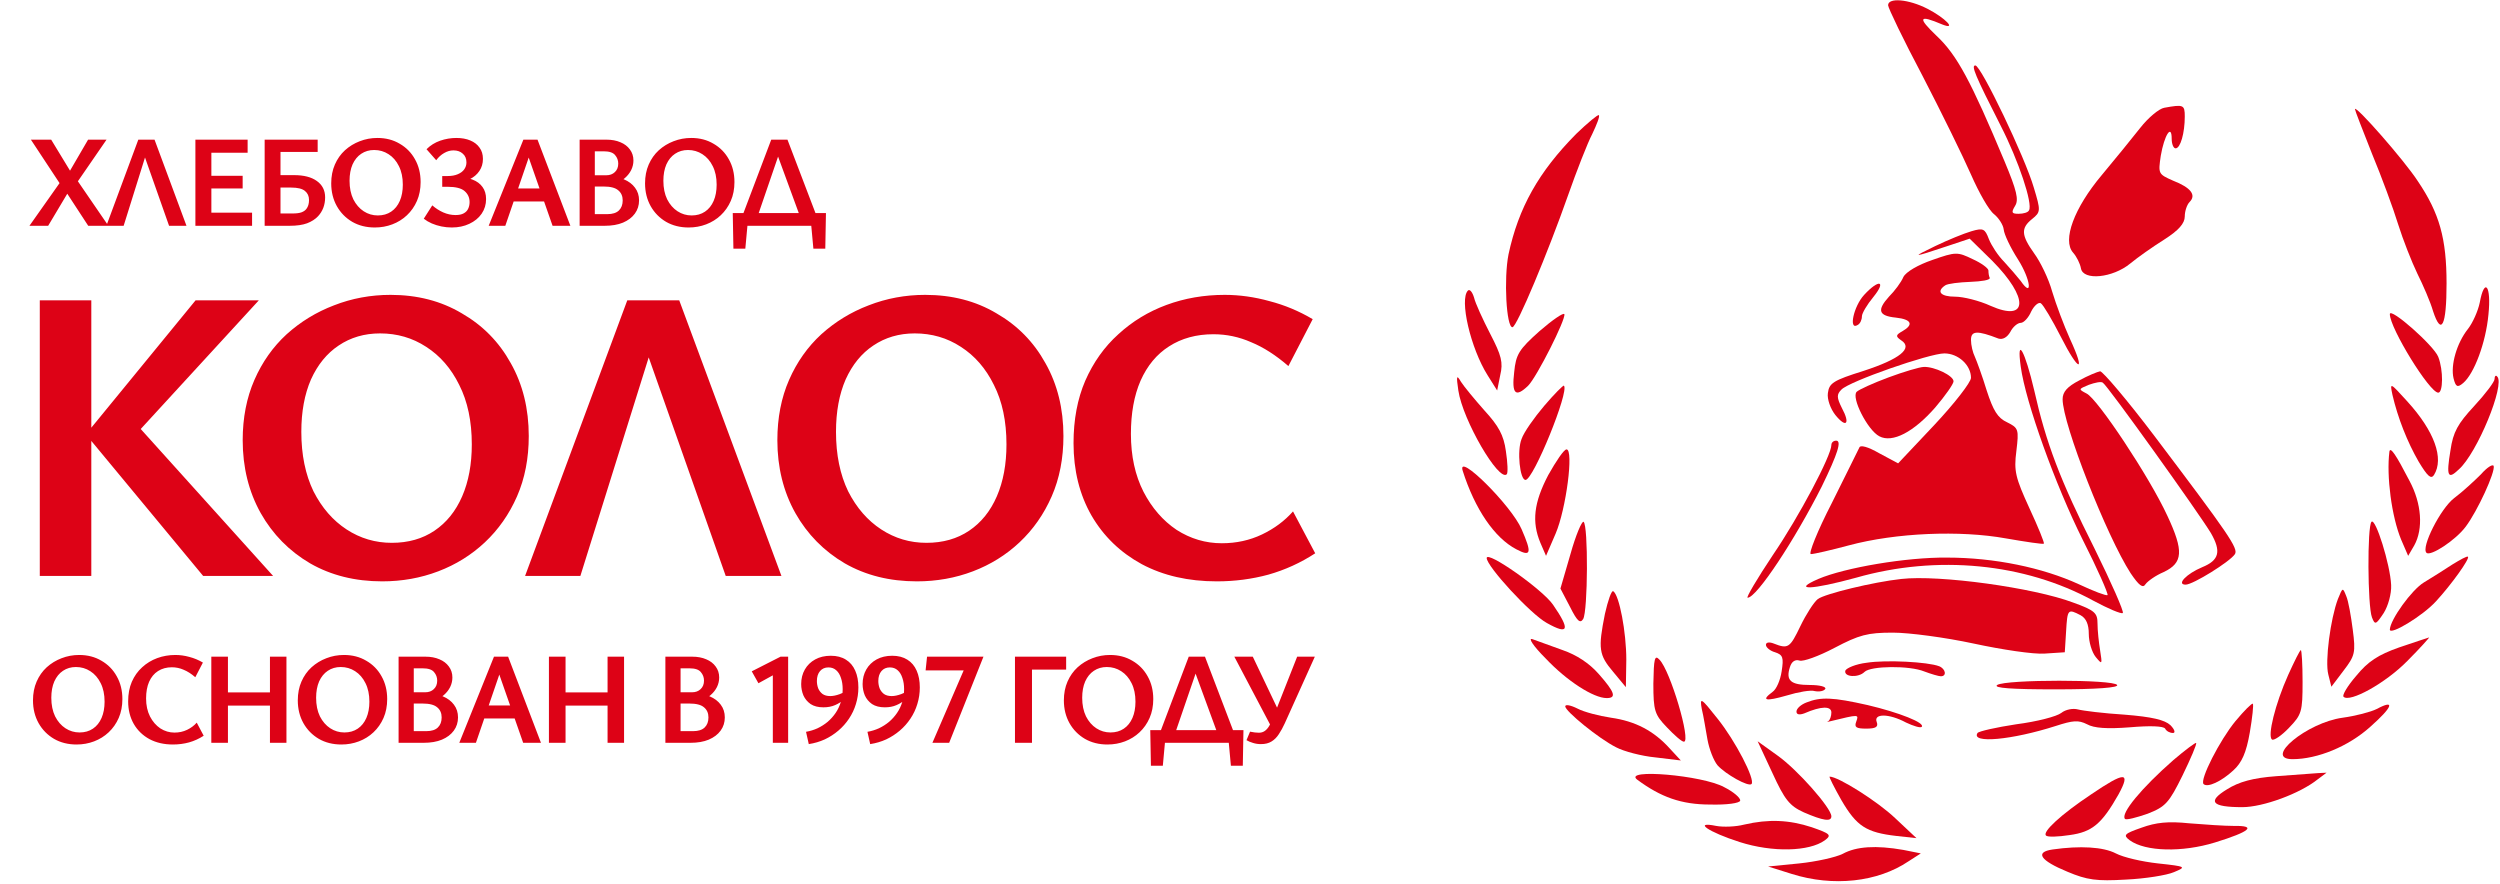 <?xml version="1.0" encoding="UTF-8"?> <svg xmlns="http://www.w3.org/2000/svg" width="764" height="270" viewBox="0 0 764 270" fill="none"><g clip-path="url(#clip0_2_2)"><path d="M577 1.601C577 2.401 581.667 12.134 587.533 23.201C593.267 34.267 599.933 47.867 602.333 53.334C604.733 58.801 607.8 64.267 609.4 65.467C610.867 66.667 612.2 68.801 612.333 70.134C612.467 71.601 614.333 75.601 616.733 79.334C620.6 85.467 621.267 91.334 617.533 85.867C616.467 84.534 614.2 81.867 612.467 80.001C610.6 78.134 608.6 75.067 607.8 73.067C606.6 69.867 606.067 69.601 602.467 70.667C600.2 71.334 595.267 73.334 591.4 75.201C583.933 78.801 584.333 78.801 595.133 75.201L601.933 72.934L608.867 79.734C620.067 91.067 619.8 98.534 608.333 93.467C604.867 91.867 599.933 90.667 597.533 90.667C593 90.667 591.667 89.067 594.467 87.201C595.267 86.667 598.733 86.267 602.2 86.134C605.533 86.001 608.2 85.601 608.067 84.934C607.8 84.401 607.667 83.467 607.667 82.667C607.667 82.001 605.533 80.401 602.867 79.201C598.2 76.934 597.667 76.934 590.467 79.467C586.2 80.934 582.467 83.067 581.667 84.667C581 86.267 579 88.934 577.267 90.667C573.533 94.801 574.067 96.534 579.4 97.067C584.2 97.601 584.867 99.201 581.4 101.201C579.267 102.401 579.267 102.801 581 104.001C584.733 106.401 580.6 109.734 569.533 113.334C560.2 116.267 559 117.067 558.6 120.134C558.333 122.001 559.4 124.934 560.867 126.801C564.2 130.934 565.533 129.601 562.867 124.667C561.267 121.467 561.267 120.534 562.733 119.067C565.133 116.534 589.667 108.001 594.2 108.001C598.467 108.001 602.333 111.601 602.333 115.467C602.333 116.801 597.267 123.334 591.133 129.867L580.067 141.601L574.333 138.534C570.867 136.534 568.467 135.867 568.2 136.801C567.8 137.601 564.067 145.201 559.8 153.734C555.4 162.267 552.6 169.334 553.4 169.334C554.333 169.334 559.533 168.134 565 166.667C579.4 162.801 599 162.001 613 164.534C619.133 165.601 624.467 166.401 624.6 166.134C624.867 166.001 622.867 161.067 620.2 155.334C615.933 146.001 615.4 144.001 616.2 137.867C617 131.201 616.867 130.801 613.4 129.067C610.467 127.734 609.133 125.467 607.133 119.334C605.8 114.934 604.067 110.267 603.533 109.067C602.867 107.734 602.333 105.467 602.333 103.867C602.333 101.067 604.2 100.934 610.733 103.467C612.067 103.867 613.4 103.067 614.333 101.467C615.133 99.867 616.6 98.667 617.533 98.667C618.467 98.667 619.933 97.067 620.733 95.201C621.667 93.334 623 92.267 623.667 92.667C624.467 93.201 627.133 97.734 629.8 102.934C635.267 113.734 637.533 114.267 632.6 103.601C630.733 99.467 628.333 93.067 627.133 89.067C626.067 85.201 623.533 80.001 621.667 77.467C617.667 71.867 617.533 69.734 621 66.934C623.667 64.801 623.667 64.401 621.533 57.334C618.867 48.134 605.4 20.001 603.667 20.001C602.333 20.001 603.533 22.934 611.4 38.401C616.867 49.067 621.267 62.267 620.067 64.267C619.8 64.934 618.333 65.334 616.867 65.334C614.733 65.334 614.6 64.934 615.8 62.934C617 61.067 616.333 58.267 612.6 49.334C602.333 24.801 598.067 16.801 591.8 10.934C585.933 5.334 586.333 4.401 593.533 7.467C598.2 9.334 594.467 5.467 589 2.667C583.267 -0.266 577 -0.799 577 1.601Z" fill="#DD0216"></path><path d="M661.401 32.934C659.801 33.2 656.467 36 654.067 39.067C651.667 42.133 646.334 48.667 642.334 53.467C633.801 63.6 630.201 73.467 633.534 77.2C634.601 78.4 635.667 80.534 635.934 82C636.601 85.867 645.667 84.933 651.001 80.534C653.267 78.667 657.801 75.467 661.401 73.2C665.801 70.4 667.667 68.267 667.667 66.133C667.667 64.534 668.334 62.533 669.134 61.733C671.267 59.6 669.534 57.334 664.067 55.2C659.534 53.2 659.534 53.067 660.334 47.6C661.401 41.334 663.667 37.733 663.667 42.4C663.667 44 664.201 45.334 664.867 45.334C666.334 45.334 667.667 40.667 667.667 35.6C667.667 32 667.267 31.867 661.401 32.934Z" fill="#DD0216"></path><path d="M719.667 33.334C719.667 33.734 722.067 39.867 724.867 46.934C727.8 54.001 731.4 63.734 732.867 68.534C734.334 73.201 737 80.001 738.734 83.601C740.467 87.067 742.734 92.267 743.534 95.067C746.067 102.801 747.667 99.601 747.667 86.668C747.667 72.934 745.534 65.201 738.867 55.334C734.6 48.801 719.8 32.001 719.667 33.334Z" fill="#DD0216"></path><path d="M481.667 40.933C470.2 52.533 464.067 63.467 461 77.733C459.533 85.2 460.333 100 462.2 100C463.533 100 473.133 76.933 479.133 59.867C481.8 52.267 485.133 43.733 486.6 40.933C487.933 38.133 489 35.467 488.6 35.2C488.333 34.933 485.267 37.467 481.667 40.933Z" fill="#DD0216"></path><path d="M569.667 90.134C566.467 93.6 564.867 101.067 567.667 99.334C568.467 98.934 569 97.734 569 96.667C569 95.734 570.6 93.067 572.467 90.8C576.6 85.734 574.2 85.2 569.667 90.134Z" fill="#DD0216"></path><path d="M448.6 88.801C445.933 91.467 449.4 106.401 454.6 114.667L457.533 119.334L458.466 114.667C459.4 110.801 458.866 108.667 455.4 102.001C453.133 97.601 450.866 92.667 450.466 90.934C449.933 89.201 449.133 88.267 448.6 88.801Z" fill="#DD0216"></path><path d="M757.8 92.534C757.266 95.067 755.666 98.668 754.2 100.534C750.733 104.934 748.866 111.601 749.8 115.601C750.466 118.268 751 118.534 752.733 117.068C756.066 114.268 759.666 104.801 760.466 96.134C761.4 87.334 759.266 84.534 757.8 92.534Z" fill="#DD0216"></path><path d="M470.467 101.2C464.201 106.8 463.267 108.267 462.734 113.734C461.934 120.4 463.134 121.6 467.001 117.867C469.667 115.2 478.601 97.467 478.067 96.001C477.801 95.467 474.467 97.734 470.467 101.2Z" fill="#DD0216"></path><path d="M730.334 96C730.334 100.267 742.467 120 745.134 120C746.601 120 746.734 113.2 745.134 109.067C743.801 105.6 730.334 93.733 730.334 96Z" fill="#DD0216"></path><path d="M617.533 112.001C619 122.934 628.2 148.401 636.467 164.934C641 173.868 644.333 181.468 644.067 181.868C643.667 182.134 639.8 180.668 635.267 178.534C624.2 173.468 609.533 170.401 595 170.401C582.6 170.268 563.8 173.468 555.667 176.934C547.4 180.534 553.667 180.268 567.267 176.534C592.067 169.468 618.733 172.134 639.533 183.468C644.2 186.001 648.333 187.734 648.733 187.334C649.133 186.934 645.267 178.134 640.067 167.601C629.533 146.668 625.267 135.334 621.667 119.334C618.867 107.334 616.2 102.401 617.533 112.001Z" fill="#DD0216"></path><path d="M577.134 115.334C572.467 117.067 568.067 119.067 567.401 119.734C565.667 121.467 570.734 131.467 574.334 133.334C578.334 135.467 584.867 132.001 591.401 124.534C594.467 120.934 597.001 117.334 597.001 116.534C597.001 114.801 591.134 112.001 587.934 112.134C586.734 112.134 581.801 113.601 577.134 115.334Z" fill="#DD0216"></path><path d="M635.401 116.267C631.801 118.134 630.334 119.734 630.334 122.001C630.334 129.601 643.801 163.867 651.134 175.201C653.667 178.934 654.867 179.867 655.667 178.534C656.334 177.601 658.734 175.867 661.267 174.801C667.134 172.001 667.401 168.401 662.334 157.601C656.867 145.734 641.001 121.867 637.667 120.267C635.134 118.934 635.134 118.934 638.334 117.601C640.201 116.934 642.067 116.534 642.601 116.934C643.934 117.601 672.067 156.934 675.667 162.934C678.867 168.534 678.201 171.201 673.001 173.334C668.201 175.334 665.001 178.667 667.934 178.667C670.201 178.667 681.534 171.601 683.001 169.334C684.067 167.601 681.134 163.334 658.467 133.334C650.201 122.401 642.601 113.467 641.801 113.467C641.001 113.601 638.067 114.801 635.401 116.267Z" fill="#DD0216"></path><path d="M445.667 119.334C447 128.401 458.067 147.334 460.467 144.934C460.867 144.534 460.734 141.334 460.2 137.867C459.534 132.934 457.933 130.134 453.667 125.467C450.6 122.001 447.4 118.134 446.467 116.667C445.134 114.401 445 114.801 445.667 119.334Z" fill="#DD0216"></path><path d="M762.334 115.867C762.334 116.667 759.534 120.4 756.067 124.134C751.134 129.467 749.667 132 748.867 137.6C747.534 145.6 748.067 146.667 751.4 143.467C757 138.534 765.667 117.467 763.134 115.067C762.734 114.534 762.334 114.934 762.334 115.867Z" fill="#DD0216"></path><path d="M471.933 124C468.867 127.6 465.667 132.134 465 134.134C463.533 137.734 464.467 146.667 466.2 146.667C468.6 146.667 479.667 119.467 477.933 117.867C477.8 117.6 475 120.4 471.933 124Z" fill="#DD0216"></path><path d="M731.133 120.667C732.733 127.6 735.667 135.067 739.133 141.067C741.8 145.467 742.867 146.534 743.8 145.2C747 140.134 743.933 131.734 735.667 122.667C730.333 116.8 730.333 116.8 731.133 120.667Z" fill="#DD0216"></path><path d="M559.667 136C559.667 139.2 549.8 157.867 541.8 169.6C537 176.8 533.534 182.667 534.067 182.667C536.867 182.667 548.6 164.8 556.734 148.667C561.667 138.534 562.867 134.667 561.134 134.667C560.334 134.667 559.667 135.2 559.667 136Z" fill="#DD0216"></path><path d="M473.133 145.201C468.733 153.601 468.067 159.467 470.733 165.867L472.467 169.867L475.4 163.067C478.6 155.601 481 137.334 478.733 137.334C477.933 137.334 475.533 140.934 473.133 145.201Z" fill="#DD0216"></path><path d="M730.201 138.001C729.267 145.467 730.867 157.867 733.801 164.934L735.934 169.867L737.801 166.667C740.601 161.601 740.067 153.867 736.334 146.934C732.201 138.934 730.467 136.401 730.201 138.001Z" fill="#DD0216"></path><path d="M447 143.867C450.733 155.6 456.733 164.4 463.4 167.867C467.933 170.267 468.2 169.067 465 161.733C461.933 154.533 445.133 137.867 447 143.867Z" fill="#DD0216"></path><path d="M758.2 144.934C756.2 146.934 752.6 150.267 749.933 152.267C745.8 155.467 739.8 167.334 741.533 168.934C742.733 170.134 750.466 165.067 753.533 160.934C757.133 156.134 762.6 144.267 762.066 142.401C761.8 141.734 760.066 142.801 758.2 144.934Z" fill="#DD0216"></path><path d="M479.934 169.333L476.867 179.867L479.8 185.467C481.934 189.733 482.867 190.667 483.8 189.2C485.267 186.933 485.4 160.4 483.934 159.467C483.4 159.2 481.534 163.6 479.934 169.333Z" fill="#DD0216"></path><path d="M724.734 159.467C723.4 160.8 723.534 185.2 724.867 188.667C725.8 191.067 726.067 190.934 728.467 187.334C729.8 185.2 730.867 181.467 730.734 178.8C730.467 172.534 725.934 158.134 724.734 159.467Z" fill="#DD0216"></path><path d="M454.334 170.533C454.334 173.067 467.801 187.733 472.734 190.4C479.401 194.133 479.934 192.533 474.601 184.8C471.401 180.133 454.334 168.133 454.334 170.533Z" fill="#DD0216"></path><path d="M749.401 172.534C747.001 174.134 743.134 176.534 740.734 178C737.001 180.267 730.467 189.334 730.334 192.4C730.334 194.267 740.334 188.267 744.467 183.734C749.134 178.667 754.867 170.667 754.201 170.134C753.934 169.867 751.801 171.067 749.401 172.534Z" fill="#DD0216"></path><path d="M581 176.934C572.467 177.867 557.667 181.467 555.534 183.067C554.334 184 551.934 187.734 550.2 191.334C547 198 546.467 198.4 542.067 196.667C540.734 196.134 539.667 196.267 539.667 197.067C539.667 197.867 541 198.934 542.467 199.334C544.867 200.134 545.134 200.934 544.467 205.2C544.067 207.867 542.867 210.667 541.667 211.467C538.067 214.134 539.534 214.4 546.067 212.534C549.534 211.467 553.4 210.8 554.6 211.2C555.934 211.467 557.4 211.2 557.8 210.534C558.2 209.867 556.067 209.334 553.134 209.334C547.267 209.334 545.667 208 547 203.867C547.534 202.134 548.6 201.467 549.934 201.867C551 202.267 555.8 200.534 560.6 198C568.2 194 570.734 193.334 578.467 193.334C583.4 193.334 594.467 194.8 603.134 196.667C611.8 198.534 621.534 200 624.867 199.734L631 199.334L631.4 192.934C631.8 186.134 631.934 186 635.8 188C637.534 188.934 638.334 190.8 638.334 193.734C638.334 196.134 639.267 199.334 640.467 200.8C642.467 203.2 642.467 203.067 641.8 198.8C641.4 196.4 641 192.667 641 190.534C641 187.334 640.2 186.534 633.534 184.134C621.534 179.6 592.6 175.6 581 176.934Z" fill="#DD0216"></path><path d="M490.467 187.6C488.334 198.267 488.6 200.133 493 205.333L496.867 210L497 201.6C497 193.2 494.867 181.867 493 180.667C492.467 180.4 491.4 183.467 490.467 187.6Z" fill="#DD0216"></path><path d="M714.467 183.067C712.2 189.067 710.467 202.134 711.534 206.134L712.467 209.867L716.2 204.934C719.667 200.401 719.934 199.467 719 192.401C718.467 188.267 717.667 183.601 717 182.134C715.934 179.467 715.934 179.467 714.467 183.067Z" fill="#DD0216"></path><path d="M472.333 201.201C478.867 208.134 487 213.334 491 213.334C494.067 213.334 493.533 211.601 488.6 206.001C485.667 202.667 481.8 200.134 477.533 198.667C473.933 197.334 469.8 195.867 468.333 195.334C466.867 194.801 468.467 197.334 472.333 201.201Z" fill="#DD0216"></path><path d="M733.133 197.868C726.733 200.134 723.667 202.134 720.067 206.534C717.4 209.601 715.667 212.534 716.2 212.934C718.067 214.801 729 208.801 735.667 202.001C739.667 198.001 742.6 194.668 742.333 194.801C741.933 194.934 737.8 196.268 733.133 197.868Z" fill="#DD0216"></path><path d="M699.267 206.267C695.267 215.2 692.867 225.067 694.334 226C694.867 226.4 697.267 224.8 699.534 222.4C703.4 218.4 703.667 217.467 703.667 208.4C703.667 203.067 703.4 198.667 703.134 198.667C702.867 198.667 701.134 202.134 699.267 206.267Z" fill="#DD0216"></path><path d="M505.267 208.934C505.267 217.2 505.667 218.4 509.4 222.267C511.667 224.667 513.933 226.667 514.6 226.667C516.867 226.667 510.467 204.934 507.133 201.6C505.667 200 505.4 201.2 505.267 208.934Z" fill="#DD0216"></path><path d="M570.467 202.534C567.134 202.934 564.334 204.134 563.934 204.934C563.401 206.934 567.934 207.2 569.801 205.334C571.667 203.467 583.534 203.334 588.067 205.2C590.201 206 592.467 206.667 593.134 206.667C595.001 206.667 594.601 204.4 592.601 203.6C589.134 202.267 576.334 201.6 570.467 202.534Z" fill="#DD0216"></path><path d="M610.334 209.334C609 210.267 614.867 210.667 628.067 210.667C640.867 210.667 647.534 210.134 647 209.334C645.934 207.6 613 207.6 610.334 209.334Z" fill="#DD0216"></path><path d="M520.067 216.667C520.601 218.8 521.267 223.067 521.801 226C522.334 228.933 523.667 232.4 524.867 233.867C527.401 236.667 534.334 240.533 535.267 239.6C536.467 238.267 530.334 226.4 524.867 219.6C519.801 213.2 519.401 212.933 520.067 216.667Z" fill="#DD0216"></path><path d="M552.067 214.667C550.333 215.334 549 216.534 549 217.467C549 218.4 549.933 218.534 551.4 218C556.6 215.734 559.667 215.734 559.667 217.734C559.667 218.8 559.267 220 558.733 220.4C558.067 220.667 558.467 220.667 559.4 220.4C568.2 218.267 568.067 218.267 567.267 220.534C566.6 222.267 567.267 222.667 570.333 222.667C573.267 222.667 574.067 222.134 573.533 220.667C572.467 218 577.267 218 582.467 220.8C584.733 221.867 586.867 222.534 587.267 222.134C588.467 220.934 580.333 217.734 570.733 215.467C560.067 213.067 556.467 212.934 552.067 214.667Z" fill="#DD0216"></path><path d="M478.334 215.867C478.334 217.334 488.601 225.734 493.934 228.4C496.201 229.6 501.667 231.067 505.934 231.467L513.667 232.4L510.334 228.8C505.401 223.334 499.801 220.4 492.334 219.334C488.734 218.8 484.067 217.6 482.067 216.534C479.934 215.467 478.334 215.2 478.334 215.867Z" fill="#DD0216"></path><path d="M683.134 220.4C678.334 226.267 672.2 238.267 673.4 239.6C674.6 240.8 678.867 238.8 682.467 235.467C685.134 233.067 686.467 230 687.534 223.867C688.334 219.2 688.734 215.334 688.467 215.067C688.2 214.8 685.8 217.2 683.134 220.4Z" fill="#DD0216"></path><path d="M726.334 216.667C724.467 217.6 719.8 218.8 715.934 219.333C705 220.8 691.534 232 700.6 232C708.2 232 717.667 228.133 724.334 222.133C731.267 216 732.067 213.6 726.334 216.667Z" fill="#DD0216"></path><path d="M629.934 217.867C628.601 218.934 622.467 220.534 616.201 221.334C610.067 222.267 604.734 223.467 604.334 224C602.201 227.334 614.867 226.134 628.201 221.867C633.534 220.134 635.134 220 637.801 221.334C639.934 222.534 643.934 222.8 650.867 222.267C657.001 221.734 661.134 221.867 661.667 222.667C662.067 223.467 663.134 224 664.067 224C664.867 224 664.601 222.934 663.267 221.6C661.534 220 657.667 219.067 649.267 218.4C642.867 218 636.467 217.2 635.001 216.8C633.534 216.4 631.267 216.8 629.934 217.867Z" fill="#DD0216"></path><path d="M541.667 236.267C545.4 244.401 546.867 246.267 551.267 248.267C557.134 250.801 559.667 251.201 559.667 249.467C559.667 246.934 549.267 235.201 543.267 230.934L537.134 226.534L541.667 236.267Z" fill="#DD0216"></path><path d="M664.2 232.267C654.467 240.8 647.933 248.667 649.4 250.267C649.8 250.667 652.867 249.867 656.333 248.667C661.8 246.534 662.867 245.334 667 236.934C669.533 231.734 671.4 227.334 671.133 227.067C671 226.8 667.8 229.2 664.2 232.267Z" fill="#DD0216"></path><path d="M500.333 238.267C507.533 243.601 513.8 245.867 522.6 245.867C527.667 246.001 531.667 245.467 531.8 244.667C531.933 243.867 529.8 242.001 526.867 240.534C520.333 236.934 495.8 234.801 500.333 238.267Z" fill="#DD0216"></path><path d="M695.666 237.2C688.466 237.734 684.2 238.934 680.6 241.2C674.466 244.934 675.8 246.667 685.266 246.667C691.533 246.667 702.866 242.534 708.333 238.134L711 236.134L708.333 236.267C706.866 236.4 701.133 236.8 695.666 237.2Z" fill="#DD0216"></path><path d="M562.734 244.534C567.4 252.534 570.334 254.4 579.534 255.467L585.667 256.134L579.134 250C573.8 244.934 561.8 237.334 559.134 237.334C558.867 237.334 560.467 240.534 562.734 244.534Z" fill="#DD0216"></path><path d="M639 242.8C629.8 248.933 624.066 254.267 625.266 255.333C625.666 255.867 629 255.733 632.466 255.2C639.4 254.267 642.333 251.733 647.4 242.8C651.266 235.733 649.4 235.733 639 242.8Z" fill="#DD0216"></path><path d="M533 252.001C530.467 252.667 526.6 252.801 524.467 252.401C517.267 250.934 522.067 254.267 531.667 257.334C541.667 260.534 552.867 260.267 557.667 256.801C559.8 255.201 559.4 254.801 553.667 252.801C546.733 250.534 540.467 250.267 533 252.001Z" fill="#DD0216"></path><path d="M654.467 252.934C649.134 254.801 648.734 255.201 650.867 256.801C655.667 260.268 666.867 260.534 676.867 257.468C687.667 254.134 689.801 252.268 682.601 252.401C679.934 252.401 673.801 252.001 669.001 251.601C662.601 250.934 658.867 251.334 654.467 252.934Z" fill="#DD0216"></path><path d="M563.134 260.934C561.001 262 555.001 263.334 549.801 263.867L540.334 264.8L547.534 267.067C560.201 271.067 573.801 269.6 583.267 263.2L587.001 260.8L581.667 259.734C573.267 258.267 567.267 258.667 563.134 260.934Z" fill="#DD0216"></path><path d="M627.267 259.601C621.801 260.401 623.401 262.934 631.801 266.401C637.801 268.934 640.734 269.334 649.667 268.801C655.534 268.534 662.201 267.467 664.334 266.534C668.201 264.934 668.201 264.801 659.534 263.867C654.601 263.334 648.867 262.001 646.601 260.801C642.734 258.801 635.667 258.401 627.267 259.601Z" fill="#DD0216"></path></g><path d="M62.08 176L26.24 132.736L59.776 91.776H79.104L39.04 135.424L40.32 128.128L83.456 176H62.08ZM12.16 176V91.776H27.904V176H12.16ZM116.79 177.664C108.513 177.664 101.174 175.829 94.774 172.16C88.374 168.405 83.339 163.285 79.67 156.8C76.001 150.229 74.166 142.805 74.166 134.528C74.166 127.701 75.361 121.557 77.75 116.096C80.139 110.635 83.425 105.984 87.606 102.144C91.873 98.304 96.694 95.36 102.07 93.312C107.531 91.179 113.291 90.112 119.35 90.112C127.542 90.112 134.795 91.989 141.11 95.744C147.51 99.413 152.502 104.491 156.086 110.976C159.755 117.461 161.59 124.885 161.59 133.248C161.59 140.075 160.395 146.219 158.006 151.68C155.617 157.141 152.331 161.835 148.15 165.76C144.054 169.6 139.318 172.544 133.942 174.592C128.566 176.64 122.849 177.664 116.79 177.664ZM119.734 165.888C124.769 165.888 129.121 164.651 132.79 162.176C136.459 159.701 139.275 156.203 141.238 151.68C143.201 147.157 144.182 141.867 144.182 135.808C144.182 128.725 142.902 122.667 140.342 117.632C137.867 112.597 134.497 108.715 130.23 105.984C126.049 103.253 121.355 101.888 116.15 101.888C111.371 101.888 107.147 103.125 103.478 105.6C99.894 107.989 97.078 111.445 95.03 115.968C93.067 120.491 92.086 125.824 92.086 131.968C92.086 138.965 93.323 145.024 95.798 150.144C98.358 155.179 101.729 159.061 105.91 161.792C110.091 164.523 114.699 165.888 119.734 165.888ZM160.467 176L191.699 91.776H207.571L238.803 176H221.779L193.363 95.36H202.579L177.363 176H160.467ZM280.185 177.664C271.908 177.664 264.569 175.829 258.169 172.16C251.769 168.405 246.734 163.285 243.065 156.8C239.396 150.229 237.561 142.805 237.561 134.528C237.561 127.701 238.756 121.557 241.145 116.096C243.534 110.635 246.82 105.984 251.001 102.144C255.268 98.304 260.089 95.36 265.465 93.312C270.926 91.179 276.686 90.112 282.745 90.112C290.937 90.112 298.19 91.989 304.505 95.744C310.905 99.413 315.897 104.491 319.481 110.976C323.15 117.461 324.985 124.885 324.985 133.248C324.985 140.075 323.79 146.219 321.401 151.68C319.012 157.141 315.726 161.835 311.545 165.76C307.449 169.6 302.713 172.544 297.337 174.592C291.961 176.64 286.244 177.664 280.185 177.664ZM283.129 165.888C288.164 165.888 292.516 164.651 296.185 162.176C299.854 159.701 302.67 156.203 304.633 151.68C306.596 147.157 307.577 141.867 307.577 135.808C307.577 128.725 306.297 122.667 303.737 117.632C301.262 112.597 297.892 108.715 293.625 105.984C289.444 103.253 284.75 101.888 279.545 101.888C274.766 101.888 270.542 103.125 266.873 105.6C263.289 107.989 260.473 111.445 258.425 115.968C256.462 120.491 255.481 125.824 255.481 131.968C255.481 138.965 256.718 145.024 259.193 150.144C261.753 155.179 265.124 159.061 269.305 161.792C273.486 164.523 278.094 165.888 283.129 165.888ZM371.847 177.664C363.143 177.664 355.506 175.915 348.935 172.416C342.364 168.832 337.244 163.883 333.575 157.568C329.906 151.168 328.071 143.787 328.071 135.424C328.071 128.256 329.266 121.899 331.655 116.352C334.13 110.72 337.5 105.984 341.767 102.144C346.034 98.219 350.94 95.232 356.487 93.184C362.034 91.136 367.964 90.112 374.279 90.112C378.802 90.112 383.367 90.752 387.975 92.032C392.583 93.227 396.978 95.061 401.159 97.536L393.735 111.872C389.895 108.544 386.098 106.112 382.343 104.576C378.674 102.955 374.834 102.144 370.823 102.144C365.618 102.144 361.095 103.381 357.255 105.856C353.5 108.245 350.599 111.744 348.551 116.352C346.588 120.875 345.607 126.293 345.607 132.608C345.607 139.349 346.887 145.237 349.447 150.272C352.007 155.221 355.378 159.104 359.559 161.92C363.826 164.651 368.434 166.016 373.383 166.016C377.82 166.016 381.916 165.12 385.671 163.328C389.426 161.536 392.583 159.189 395.143 156.288L401.927 169.088C397.49 171.989 392.711 174.165 387.591 175.616C382.556 176.981 377.308 177.664 371.847 177.664Z" fill="#DD0216"></path><path d="M9 69L18.2 55.96L9.44 42.68H15.64L21.4 52.16L26.92 42.68H32.56L23.8 55.4L33.12 69H26.96L20.56 59.2L14.72 69H9ZM32.507 69L42.267 42.68H47.227L56.987 69H51.667L42.787 43.8H45.667L37.787 69H32.507ZM77.034 69H59.714V42.68H75.674V46.68H64.594V65H77.034V69ZM61.274 57.6V53.72H74.154V57.6H61.274ZM80.878 69V42.68H97.078V46.44H85.718V65.24H89.358C90.585 65.24 91.518 65.12 92.158 64.88C92.798 64.64 93.291 64.293 93.638 63.84C93.905 63.493 94.105 63.093 94.238 62.64C94.371 62.187 94.438 61.68 94.438 61.12C94.438 59.947 94.025 59.027 93.198 58.36C92.371 57.667 90.972 57.32 88.998 57.32H84.038V53.52H89.878C92.865 53.52 95.185 54.12 96.838 55.32C98.518 56.52 99.358 58.187 99.358 60.32C99.358 61.467 99.171 62.533 98.798 63.52C98.425 64.48 97.891 65.333 97.198 66.08C96.345 66.987 95.225 67.707 93.838 68.24C92.451 68.747 90.692 69 88.558 69H80.878ZM114.541 69.52C111.954 69.52 109.661 68.947 107.661 67.8C105.661 66.627 104.087 65.027 102.941 63C101.794 60.947 101.221 58.627 101.221 56.04C101.221 53.907 101.594 51.987 102.341 50.28C103.087 48.573 104.114 47.12 105.421 45.92C106.754 44.72 108.261 43.8 109.941 43.16C111.647 42.493 113.447 42.16 115.341 42.16C117.901 42.16 120.167 42.747 122.141 43.92C124.141 45.067 125.701 46.653 126.821 48.68C127.967 50.707 128.541 53.027 128.541 55.64C128.541 57.773 128.167 59.693 127.421 61.4C126.674 63.107 125.647 64.573 124.341 65.8C123.061 67 121.581 67.92 119.901 68.56C118.221 69.2 116.434 69.52 114.541 69.52ZM115.461 65.84C117.034 65.84 118.394 65.453 119.541 64.68C120.687 63.907 121.567 62.813 122.181 61.4C122.794 59.987 123.101 58.333 123.101 56.44C123.101 54.227 122.701 52.333 121.901 50.76C121.127 49.187 120.074 47.973 118.741 47.12C117.434 46.267 115.967 45.84 114.341 45.84C112.847 45.84 111.527 46.227 110.381 47C109.261 47.747 108.381 48.827 107.741 50.24C107.127 51.653 106.821 53.32 106.821 55.24C106.821 57.427 107.207 59.32 107.981 60.92C108.781 62.493 109.834 63.707 111.141 64.56C112.447 65.413 113.887 65.84 115.461 65.84ZM138.065 69.52C136.998 69.52 135.945 69.413 134.905 69.2C133.865 68.987 132.878 68.68 131.945 68.28C131.038 67.88 130.225 67.4 129.505 66.84L132.105 62.76C133.145 63.667 134.265 64.387 135.465 64.92C136.692 65.453 137.945 65.72 139.225 65.72C140.265 65.72 141.092 65.547 141.705 65.2C142.345 64.853 142.798 64.387 143.065 63.8C143.358 63.187 143.505 62.507 143.505 61.76C143.505 60.4 142.998 59.28 141.985 58.4C140.998 57.52 139.252 57.08 136.745 57.08H135.145V53.8H136.745C137.998 53.8 139.052 53.613 139.905 53.24C140.785 52.867 141.438 52.373 141.865 51.76C142.318 51.12 142.545 50.413 142.545 49.64C142.545 48.493 142.172 47.6 141.425 46.96C140.705 46.293 139.758 45.96 138.585 45.96C137.598 45.96 136.652 46.227 135.745 46.76C134.838 47.267 134.025 48 133.305 48.96L130.345 45.6C131.518 44.427 132.905 43.56 134.505 43C136.132 42.44 137.785 42.16 139.465 42.16C141.092 42.16 142.505 42.413 143.705 42.92C144.932 43.427 145.878 44.16 146.545 45.12C147.238 46.053 147.585 47.2 147.585 48.56C147.585 49.947 147.225 51.173 146.505 52.24C145.785 53.307 144.825 54.133 143.625 54.72C142.452 55.307 141.145 55.6 139.705 55.6V54.08C141.518 54.08 143.078 54.347 144.385 54.88C145.718 55.387 146.745 56.147 147.465 57.16C148.185 58.147 148.545 59.373 148.545 60.84C148.545 62.493 148.092 63.987 147.185 65.32C146.278 66.627 145.025 67.653 143.425 68.4C141.852 69.147 140.065 69.52 138.065 69.52ZM168.865 69L160.585 45.32H162.545L154.425 69H149.345L159.945 42.68H164.265L174.305 69H168.865ZM154.025 61.56L155.465 57.6H166.825L168.945 61.56H154.025ZM184.736 56.68L185.576 53.88C187.496 53.88 189.189 54.187 190.656 54.8C192.123 55.413 193.256 56.267 194.056 57.36C194.883 58.453 195.296 59.747 195.296 61.24C195.296 62.76 194.869 64.107 194.016 65.28C193.163 66.453 191.949 67.373 190.376 68.04C188.829 68.68 186.976 69 184.816 69H177.136V42.68H185.336C186.963 42.68 188.389 42.947 189.616 43.48C190.843 43.987 191.803 44.72 192.496 45.68C193.216 46.64 193.576 47.76 193.576 49.04C193.576 50.053 193.349 51.027 192.896 51.96C192.443 52.867 191.803 53.68 190.976 54.4C190.176 55.093 189.243 55.653 188.176 56.08C187.109 56.48 185.963 56.68 184.736 56.68ZM180.296 53.56H185.296C186.363 53.56 187.229 53.24 187.896 52.6C188.589 51.96 188.936 51.093 188.936 50C188.936 49.013 188.616 48.147 187.976 47.4C187.363 46.627 186.203 46.24 184.496 46.24H181.776V65.44H185.616C187.189 65.44 188.363 65.067 189.136 64.32C189.909 63.573 190.296 62.547 190.296 61.24C190.296 59.933 189.843 58.907 188.936 58.16C188.056 57.387 186.563 57 184.456 57H180.296V53.56ZM210.447 69.52C207.86 69.52 205.567 68.947 203.567 67.8C201.567 66.627 199.994 65.027 198.847 63C197.7 60.947 197.127 58.627 197.127 56.04C197.127 53.907 197.5 51.987 198.247 50.28C198.994 48.573 200.02 47.12 201.327 45.92C202.66 44.72 204.167 43.8 205.847 43.16C207.554 42.493 209.354 42.16 211.247 42.16C213.807 42.16 216.074 42.747 218.047 43.92C220.047 45.067 221.607 46.653 222.727 48.68C223.874 50.707 224.447 53.027 224.447 55.64C224.447 57.773 224.074 59.693 223.327 61.4C222.58 63.107 221.554 64.573 220.247 65.8C218.967 67 217.487 67.92 215.807 68.56C214.127 69.2 212.34 69.52 210.447 69.52ZM211.367 65.84C212.94 65.84 214.3 65.453 215.447 64.68C216.594 63.907 217.474 62.813 218.087 61.4C218.7 59.987 219.007 58.333 219.007 56.44C219.007 54.227 218.607 52.333 217.807 50.76C217.034 49.187 215.98 47.973 214.647 47.12C213.34 46.267 211.874 45.84 210.247 45.84C208.754 45.84 207.434 46.227 206.287 47C205.167 47.747 204.287 48.827 203.647 50.24C203.034 51.653 202.727 53.32 202.727 55.24C202.727 57.427 203.114 59.32 203.887 60.92C204.687 62.493 205.74 63.707 207.047 64.56C208.354 65.413 209.794 65.84 211.367 65.84ZM225.73 69L235.69 42.68H240.65L250.69 69H245.53L236.85 45.32H238.65L230.53 69H225.73ZM224.13 76L223.93 65.12H228.77L227.77 76H224.13ZM225.13 69L223.93 65.12H252.41L250.41 69H225.13ZM248.57 76L247.57 65.12H252.41L252.21 76H248.57Z" fill="#DD0216"></path><path d="M23.4 227.52C20.813 227.52 18.52 226.947 16.52 225.8C14.52 224.627 12.947 223.027 11.8 221C10.653 218.947 10.08 216.627 10.08 214.04C10.08 211.907 10.453 209.987 11.2 208.28C11.947 206.573 12.973 205.12 14.28 203.92C15.613 202.72 17.12 201.8 18.8 201.16C20.507 200.493 22.307 200.16 24.2 200.16C26.76 200.16 29.027 200.747 31 201.92C33 203.067 34.56 204.653 35.68 206.68C36.827 208.707 37.4 211.027 37.4 213.64C37.4 215.773 37.027 217.693 36.28 219.4C35.533 221.107 34.507 222.573 33.2 223.8C31.92 225 30.44 225.92 28.76 226.56C27.08 227.2 25.293 227.52 23.4 227.52ZM24.32 223.84C25.893 223.84 27.253 223.453 28.4 222.68C29.547 221.907 30.427 220.813 31.04 219.4C31.653 217.987 31.96 216.333 31.96 214.44C31.96 212.227 31.56 210.333 30.76 208.76C29.987 207.187 28.933 205.973 27.6 205.12C26.293 204.267 24.827 203.84 23.2 203.84C21.707 203.84 20.387 204.227 19.24 205C18.12 205.747 17.24 206.827 16.6 208.24C15.987 209.653 15.68 211.32 15.68 213.24C15.68 215.427 16.067 217.32 16.84 218.92C17.64 220.493 18.693 221.707 20 222.56C21.307 223.413 22.747 223.84 24.32 223.84ZM52.844 227.52C50.124 227.52 47.738 226.973 45.684 225.88C43.631 224.76 42.031 223.213 40.884 221.24C39.738 219.24 39.164 216.933 39.164 214.32C39.164 212.08 39.538 210.093 40.284 208.36C41.058 206.6 42.111 205.12 43.444 203.92C44.778 202.693 46.311 201.76 48.044 201.12C49.778 200.48 51.631 200.16 53.604 200.16C55.018 200.16 56.444 200.36 57.884 200.76C59.324 201.133 60.698 201.707 62.004 202.48L59.684 206.96C58.484 205.92 57.298 205.16 56.124 204.68C54.978 204.173 53.778 203.92 52.524 203.92C50.898 203.92 49.484 204.307 48.284 205.08C47.111 205.827 46.204 206.92 45.564 208.36C44.951 209.773 44.644 211.467 44.644 213.44C44.644 215.547 45.044 217.387 45.844 218.96C46.644 220.507 47.698 221.72 49.004 222.6C50.338 223.453 51.778 223.88 53.324 223.88C54.711 223.88 55.991 223.6 57.164 223.04C58.338 222.48 59.324 221.747 60.124 220.84L62.244 224.84C60.858 225.747 59.364 226.427 57.764 226.88C56.191 227.307 54.551 227.52 52.844 227.52ZM82.498 227V200.68H87.538V227H82.498ZM64.578 227V200.68H69.658V227H64.578ZM66.138 215.64V211.6H85.978V215.64H66.138ZM104.325 227.52C101.738 227.52 99.445 226.947 97.445 225.8C95.445 224.627 93.872 223.027 92.725 221C91.578 218.947 91.005 216.627 91.005 214.04C91.005 211.907 91.378 209.987 92.125 208.28C92.872 206.573 93.898 205.12 95.205 203.92C96.538 202.72 98.045 201.8 99.725 201.16C101.432 200.493 103.232 200.16 105.125 200.16C107.685 200.16 109.952 200.747 111.925 201.92C113.925 203.067 115.485 204.653 116.605 206.68C117.752 208.707 118.325 211.027 118.325 213.64C118.325 215.773 117.952 217.693 117.205 219.4C116.458 221.107 115.432 222.573 114.125 223.8C112.845 225 111.365 225.92 109.685 226.56C108.005 227.2 106.218 227.52 104.325 227.52ZM105.245 223.84C106.818 223.84 108.178 223.453 109.325 222.68C110.472 221.907 111.352 220.813 111.965 219.4C112.578 217.987 112.885 216.333 112.885 214.44C112.885 212.227 112.485 210.333 111.685 208.76C110.912 207.187 109.858 205.973 108.525 205.12C107.218 204.267 105.752 203.84 104.125 203.84C102.632 203.84 101.312 204.227 100.165 205C99.045 205.747 98.165 206.827 97.525 208.24C96.912 209.653 96.605 211.32 96.605 213.24C96.605 215.427 96.992 217.32 97.765 218.92C98.565 220.493 99.618 221.707 100.925 222.56C102.232 223.413 103.672 223.84 105.245 223.84ZM129.409 214.68L130.249 211.88C132.169 211.88 133.863 212.187 135.329 212.8C136.796 213.413 137.929 214.267 138.729 215.36C139.556 216.453 139.969 217.747 139.969 219.24C139.969 220.76 139.543 222.107 138.689 223.28C137.836 224.453 136.623 225.373 135.049 226.04C133.503 226.68 131.649 227 129.489 227H121.809V200.68H130.009C131.636 200.68 133.063 200.947 134.289 201.48C135.516 201.987 136.476 202.72 137.169 203.68C137.889 204.64 138.249 205.76 138.249 207.04C138.249 208.053 138.023 209.027 137.569 209.96C137.116 210.867 136.476 211.68 135.649 212.4C134.849 213.093 133.916 213.653 132.849 214.08C131.783 214.48 130.636 214.68 129.409 214.68ZM124.969 211.56H129.969C131.036 211.56 131.903 211.24 132.569 210.6C133.263 209.96 133.609 209.093 133.609 208C133.609 207.013 133.289 206.147 132.649 205.4C132.036 204.627 130.876 204.24 129.169 204.24H126.449V223.44H130.289C131.863 223.44 133.036 223.067 133.809 222.32C134.583 221.573 134.969 220.547 134.969 219.24C134.969 217.933 134.516 216.907 133.609 216.16C132.729 215.387 131.236 215 129.129 215H124.969V211.56ZM159.88 227L151.6 203.32H153.56L145.44 227H140.36L150.96 200.68H155.28L165.32 227H159.88ZM145.04 219.56L146.48 215.6H157.84L159.96 219.56H145.04ZM185.672 227V200.68H190.712V227H185.672ZM167.752 227V200.68H172.832V227H167.752ZM169.312 215.64V211.6H189.152V215.64H169.312ZM210.942 214.68L211.782 211.88C213.702 211.88 215.396 212.187 216.862 212.8C218.329 213.413 219.462 214.267 220.262 215.36C221.089 216.453 221.502 217.747 221.502 219.24C221.502 220.76 221.076 222.107 220.222 223.28C219.369 224.453 218.156 225.373 216.582 226.04C215.036 226.68 213.182 227 211.022 227H203.342V200.68H211.542C213.169 200.68 214.596 200.947 215.822 201.48C217.049 201.987 218.009 202.72 218.702 203.68C219.422 204.64 219.782 205.76 219.782 207.04C219.782 208.053 219.556 209.027 219.102 209.96C218.649 210.867 218.009 211.68 217.182 212.4C216.382 213.093 215.449 213.653 214.382 214.08C213.316 214.48 212.169 214.68 210.942 214.68ZM206.502 211.56H211.502C212.569 211.56 213.436 211.24 214.102 210.6C214.796 209.96 215.142 209.093 215.142 208C215.142 207.013 214.822 206.147 214.182 205.4C213.569 204.627 212.409 204.24 210.702 204.24H207.982V223.44H211.822C213.396 223.44 214.569 223.067 215.342 222.32C216.116 221.573 216.502 220.547 216.502 219.24C216.502 217.933 216.049 216.907 215.142 216.16C214.262 215.387 212.769 215 210.662 215H206.502V211.56ZM236.177 227V204.8L239.777 204.4L231.777 208.8L229.737 205.16L238.537 200.68H240.857V227H236.177ZM251.642 216.16C250.042 216.16 248.735 215.827 247.722 215.16C246.735 214.467 246.002 213.587 245.522 212.52C245.068 211.427 244.842 210.267 244.842 209.04C244.842 207.387 245.215 205.907 245.962 204.6C246.708 203.293 247.762 202.267 249.122 201.52C250.482 200.773 252.068 200.4 253.882 200.4C255.722 200.4 257.268 200.8 258.522 201.6C259.775 202.373 260.722 203.493 261.362 204.96C262.002 206.4 262.322 208.107 262.322 210.08C262.322 211.84 262.068 213.533 261.562 215.16C261.082 216.76 260.375 218.253 259.442 219.64C258.535 221 257.455 222.213 256.202 223.28C254.948 224.347 253.562 225.24 252.042 225.96C250.522 226.653 248.895 227.133 247.162 227.4L246.322 223.64C247.548 223.427 248.722 223.067 249.842 222.56C250.962 222.027 251.988 221.373 252.922 220.6C253.855 219.8 254.668 218.893 255.362 217.88C256.055 216.867 256.588 215.747 256.962 214.52C257.335 213.293 257.522 211.987 257.522 210.6C257.522 209.32 257.348 208.187 257.002 207.2C256.682 206.187 256.202 205.4 255.562 204.84C254.922 204.253 254.122 203.96 253.162 203.96C252.095 203.96 251.242 204.333 250.602 205.08C249.962 205.827 249.642 206.84 249.642 208.12C249.642 208.893 249.775 209.64 250.042 210.36C250.335 211.053 250.775 211.627 251.362 212.08C251.975 212.507 252.762 212.72 253.722 212.72C254.575 212.72 255.548 212.52 256.642 212.12C257.735 211.72 258.628 211.12 259.322 210.32L260.202 211.44C259.562 212.24 258.828 213 258.002 213.72C257.175 214.44 256.242 215.027 255.202 215.48C254.162 215.933 252.975 216.16 251.642 216.16ZM270.413 216.16C268.813 216.16 267.507 215.827 266.493 215.16C265.507 214.467 264.773 213.587 264.293 212.52C263.84 211.427 263.613 210.267 263.613 209.04C263.613 207.387 263.987 205.907 264.733 204.6C265.48 203.293 266.533 202.267 267.893 201.52C269.253 200.773 270.84 200.4 272.653 200.4C274.493 200.4 276.04 200.8 277.293 201.6C278.547 202.373 279.493 203.493 280.133 204.96C280.773 206.4 281.093 208.107 281.093 210.08C281.093 211.84 280.84 213.533 280.333 215.16C279.853 216.76 279.147 218.253 278.213 219.64C277.307 221 276.227 222.213 274.973 223.28C273.72 224.347 272.333 225.24 270.813 225.96C269.293 226.653 267.667 227.133 265.933 227.4L265.093 223.64C266.32 223.427 267.493 223.067 268.613 222.56C269.733 222.027 270.76 221.373 271.693 220.6C272.627 219.8 273.44 218.893 274.133 217.88C274.827 216.867 275.36 215.747 275.733 214.52C276.107 213.293 276.293 211.987 276.293 210.6C276.293 209.32 276.12 208.187 275.773 207.2C275.453 206.187 274.973 205.4 274.333 204.84C273.693 204.253 272.893 203.96 271.933 203.96C270.867 203.96 270.013 204.333 269.373 205.08C268.733 205.827 268.413 206.84 268.413 208.12C268.413 208.893 268.547 209.64 268.813 210.36C269.107 211.053 269.547 211.627 270.133 212.08C270.747 212.507 271.533 212.72 272.493 212.72C273.347 212.72 274.32 212.52 275.413 212.12C276.507 211.72 277.4 211.12 278.093 210.32L278.973 211.44C278.333 212.24 277.6 213 276.773 213.72C275.947 214.44 275.013 215.027 273.973 215.48C272.933 215.933 271.747 216.16 270.413 216.16ZM290.065 227H284.945L295.065 203.56L297.585 204.88H282.865L283.305 200.68H300.545L290.065 227ZM310.175 227V200.68H315.375V227H310.175ZM312.575 204.64V200.68H325.815V204.64H312.575ZM338.438 227.52C335.851 227.52 333.558 226.947 331.558 225.8C329.558 224.627 327.984 223.027 326.838 221C325.691 218.947 325.118 216.627 325.118 214.04C325.118 211.907 325.491 209.987 326.238 208.28C326.984 206.573 328.011 205.12 329.318 203.92C330.651 202.72 332.158 201.8 333.838 201.16C335.544 200.493 337.344 200.16 339.238 200.16C341.798 200.16 344.064 200.747 346.038 201.92C348.038 203.067 349.598 204.653 350.718 206.68C351.864 208.707 352.438 211.027 352.438 213.64C352.438 215.773 352.064 217.693 351.318 219.4C350.571 221.107 349.544 222.573 348.238 223.8C346.958 225 345.478 225.92 343.798 226.56C342.118 227.2 340.331 227.52 338.438 227.52ZM339.358 223.84C340.931 223.84 342.291 223.453 343.438 222.68C344.584 221.907 345.464 220.813 346.078 219.4C346.691 217.987 346.998 216.333 346.998 214.44C346.998 212.227 346.598 210.333 345.798 208.76C345.024 207.187 343.971 205.973 342.638 205.12C341.331 204.267 339.864 203.84 338.238 203.84C336.744 203.84 335.424 204.227 334.278 205C333.158 205.747 332.278 206.827 331.638 208.24C331.024 209.653 330.718 211.32 330.718 213.24C330.718 215.427 331.104 217.32 331.878 218.92C332.678 220.493 333.731 221.707 335.038 222.56C336.344 223.413 337.784 223.84 339.358 223.84ZM353.32 227L363.28 200.68H368.24L378.28 227H373.12L364.44 203.32H366.24L358.12 227H353.32ZM351.72 234L351.52 223.12H356.36L355.36 234H351.72ZM352.72 227L351.52 223.12H380L378 227H352.72ZM376.16 234L375.16 223.12H380L379.8 234H376.16ZM385.332 227.4C384.479 227.4 383.679 227.28 382.932 227.04C382.185 226.827 381.519 226.547 380.932 226.2L382.012 223.6C382.572 223.707 383.065 223.787 383.492 223.84C383.919 223.893 384.332 223.92 384.732 223.92C385.399 223.92 385.985 223.747 386.492 223.4C386.999 223.053 387.452 222.547 387.852 221.88C388.252 221.213 388.639 220.4 389.012 219.44L396.412 200.68H401.812L392.612 221.08C392.052 222.307 391.452 223.4 390.812 224.36C390.199 225.32 389.452 226.067 388.572 226.6C387.719 227.133 386.639 227.4 385.332 227.4ZM388.572 222.24L377.212 200.68H382.852L391.612 219.08L388.572 222.24Z" fill="#DD0216"></path><defs><clipPath id="clip0_2_2"><rect width="319" height="270" fill="white" transform="translate(445)"></rect></clipPath></defs></svg> 